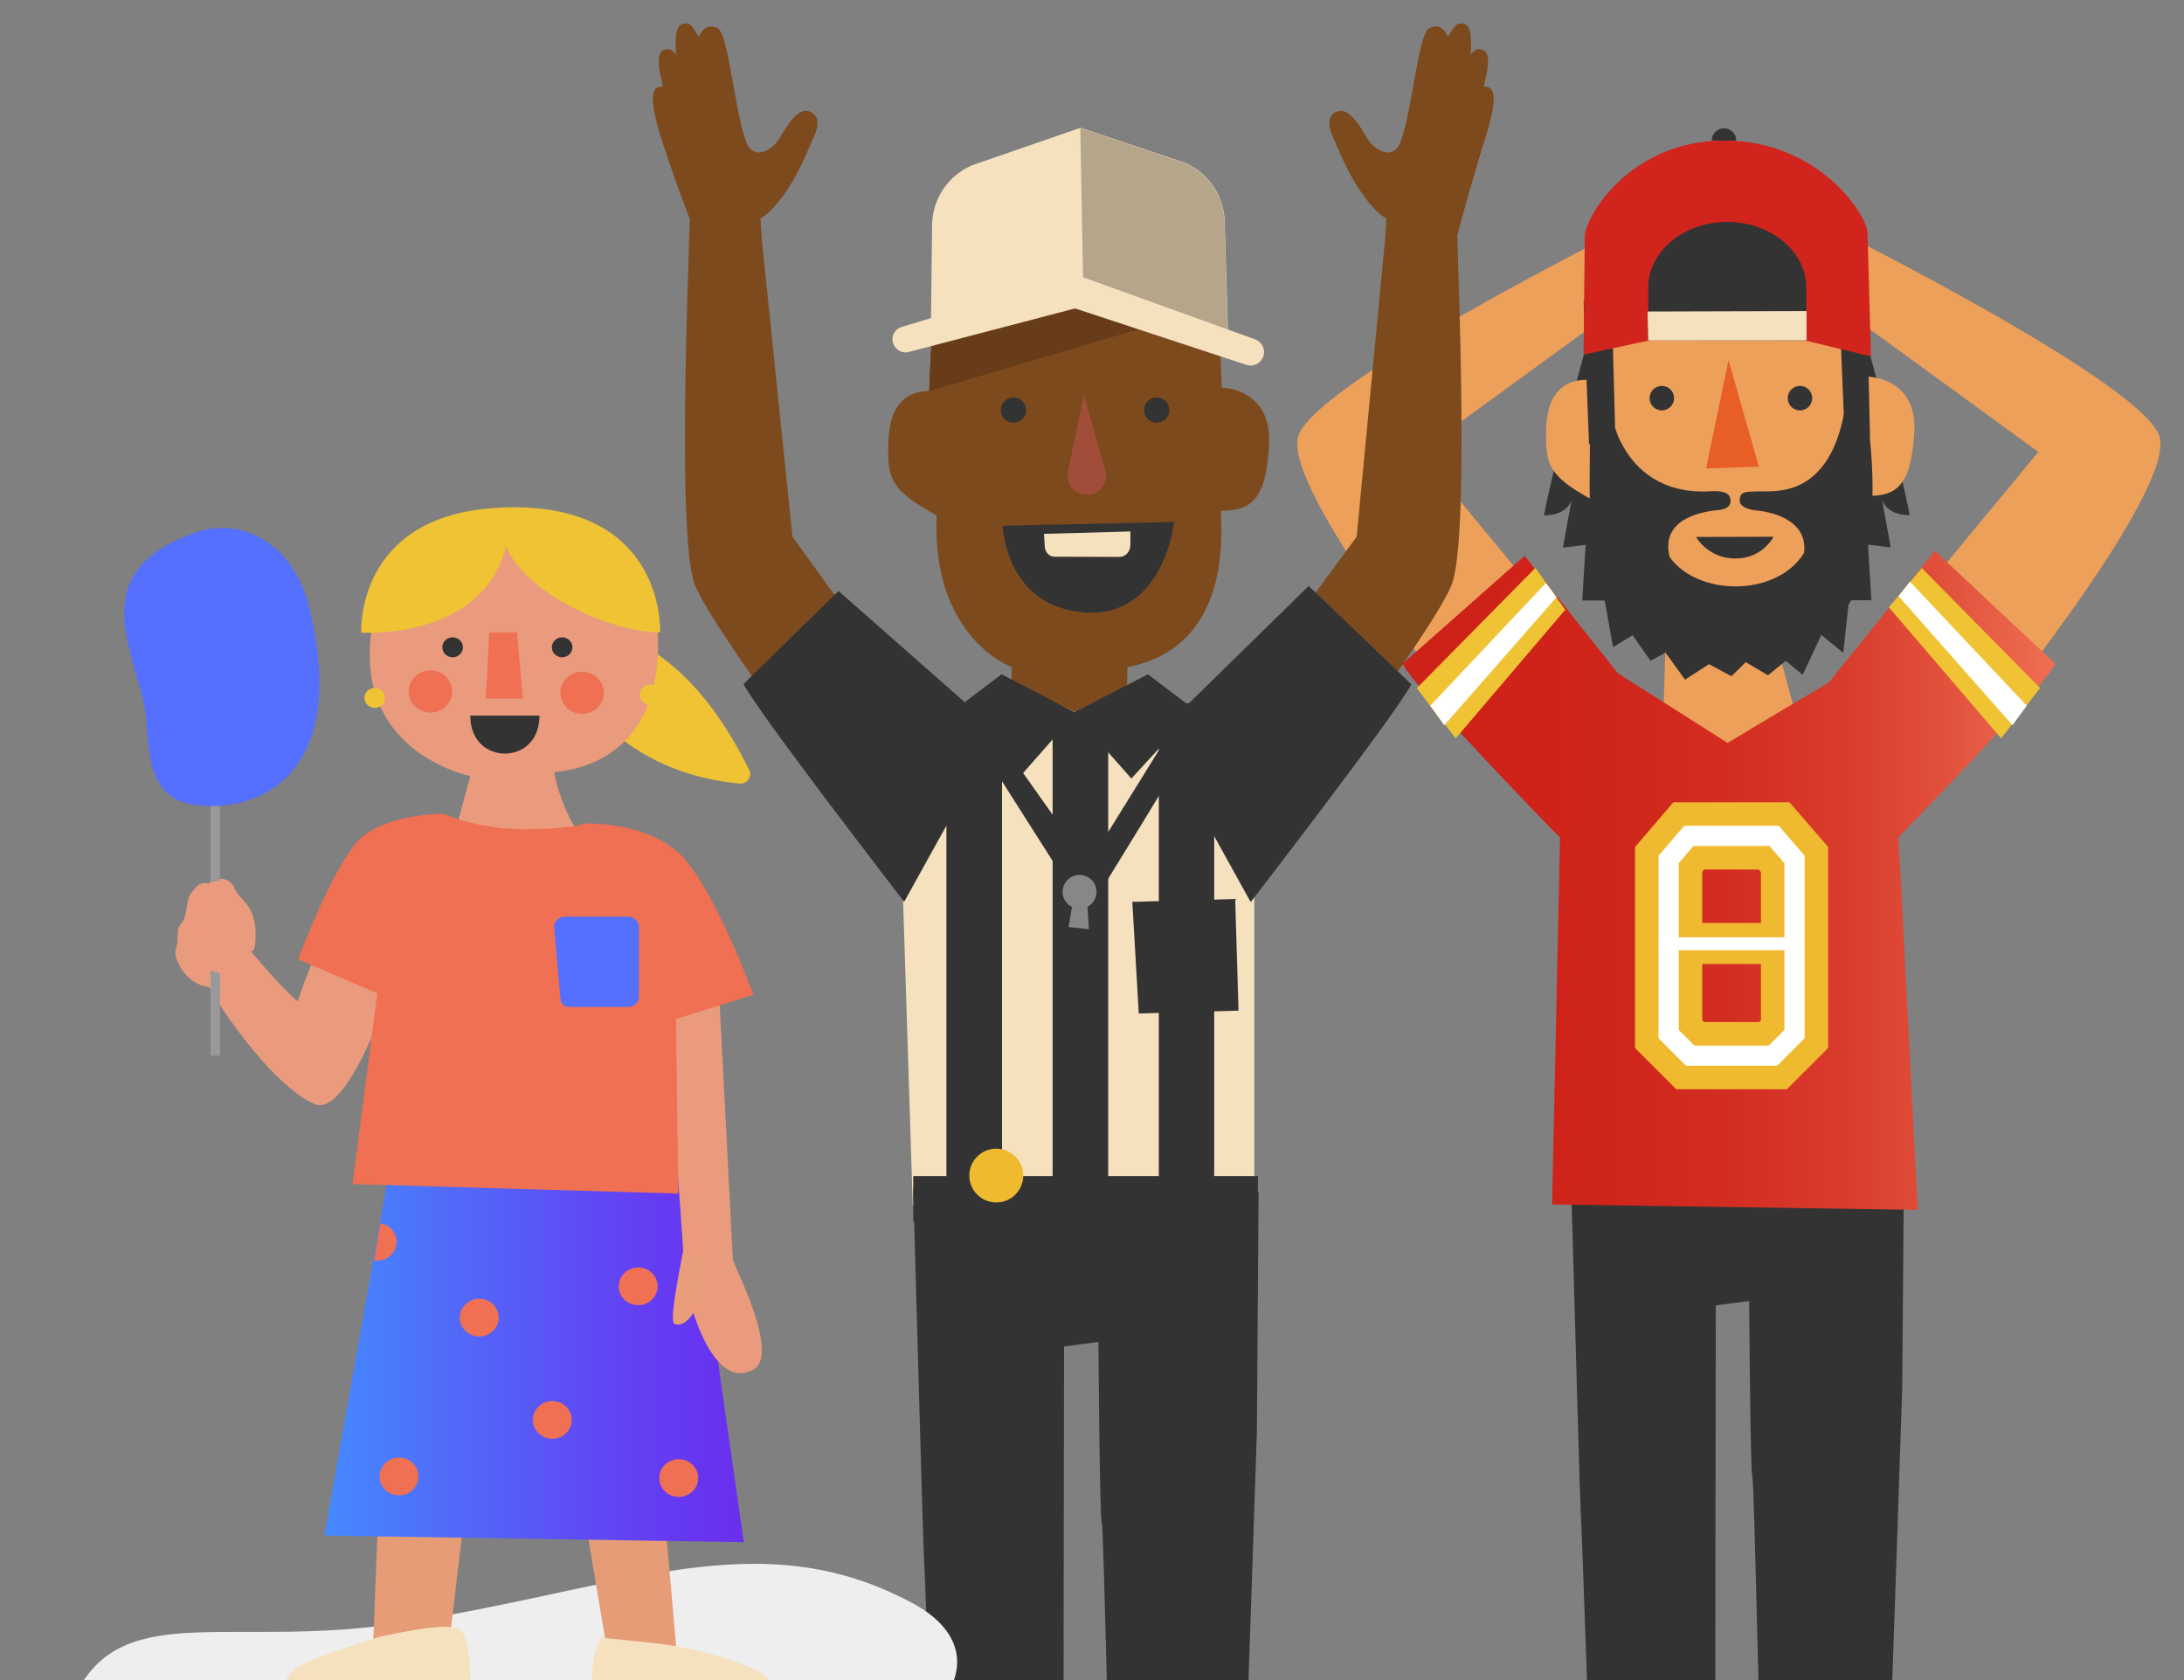 <svg width="650" height="500" viewBox="0 0 650 500" fill="none" xmlns="http://www.w3.org/2000/svg">
<rect x="0" y="0" width="650" height="500" fill="#808080" stroke="none"/>
<g clip-path="url(#clip0)">
<g clip-path="url(#clip1)">
<path d="M467.328 343.057C468.812 395.637 470.297 448.082 470.432 449.634C470.77 452.807 473.335 533.465 473.942 537.65C474.55 541.835 474.887 553.647 474.887 553.647C474.887 553.647 475.832 556.549 476.777 556.819C477.722 557.089 490.546 558.439 494.664 558.439C498.781 558.439 508.096 559.047 509.378 558.102C510.661 557.157 510.998 551.69 510.661 547.842C510.323 543.995 510.661 388.482 510.661 388.482L520.583 387.2C520.583 387.2 520.92 437.755 521.528 439.375C522.135 440.995 523.755 527.053 524.43 532.52C525.037 537.988 524.092 556.212 525.375 556.549C526.657 556.887 537.187 557.157 543.599 556.887C550.011 556.549 558.651 556.549 559.596 555.604C560.541 554.659 562.161 523.948 562.498 518.144C562.836 512.406 566.143 412.848 566.143 412.848L566.683 343.799" fill="#333333"/>
<path d="M463.278 177.689L429.867 215.825L421.7 204.755L456.933 169.049L463.278 177.689Z" fill="#F0BA30"/>
<path d="M546.097 90.415L606.641 134.491L565.198 184.641L594.964 210.425C594.964 210.425 646.937 145.965 642.752 130.104C638.567 114.242 545.017 67.737 545.017 67.737" fill="#EDA05A"/>
<path d="M482.987 90.415L422.442 134.491L463.885 184.574L434.119 210.358C434.119 210.358 382.146 145.898 386.331 130.036C390.516 114.174 484.067 67.669 484.067 67.669" fill="#EDA05A"/>
<path d="M472.457 92.71L471.445 105.265C471.445 105.265 462.333 138.541 459.498 153.39C466.72 153.39 467.733 148.733 467.733 148.733L465.168 162.975L471.917 162.165L470.905 178.701H477.587L480.084 192.606L485.889 189.028L491.221 196.656L496.891 193.551L507.353 177.891L472.457 92.71Z" fill="#333333"/>
<path d="M555.411 92.71L556.626 105.805C556.626 105.805 565.401 137.866 568.371 153.323C561.148 153.323 560.136 148.665 560.136 148.665L562.701 162.907L555.951 162.097L556.964 178.634H550.281L548.594 194.293L542.047 188.961L536.512 200.84L530.91 196.183L523.08 171.682L555.411 92.71Z" fill="#333333"/>
<path d="M494.596 226.422L495.676 192.673C495.676 192.673 472.525 184.371 474.077 148.868C460.51 141.511 459.903 138.001 460.173 127.404C460.51 116.874 465.708 113.027 472.187 113.027C472.525 101.485 474.347 71.449 474.347 71.449L554.601 74.621L555.546 112.082C555.546 112.082 570.665 112.014 569.72 128.686C568.775 145.358 563.848 147.585 555.816 147.585C556.154 155.617 558.313 186.936 528.952 192.673C532.732 205.565 537.929 226.422 537.929 226.422H494.596Z" fill="#EDA05A"/>
<path d="M527.872 159.735C527.872 159.735 524.632 166.215 516.465 166.215C508.298 166.215 504.788 159.802 504.788 159.802L527.872 159.735Z" fill="#333333"/>
<path d="M507.758 139.418L514.441 107.155L523.485 138.878L507.758 139.418Z" fill="#E75E26"/>
<path d="M564.996 249.168C570.193 243.836 608.126 204.755 611.704 197.533L575.863 163.92L544.274 203.135C536.444 207.725 514.171 221.09 514.171 221.09L481.502 200.368L453.761 165.405L417.447 197.533C421.025 204.823 459.565 244.511 464.29 249.303L461.928 358.446L570.733 360.066L565.468 257.268C565.266 255.243 565.063 252.273 564.996 249.168Z" fill="url(#paint0_linear)"/>
<path d="M494.596 122.139C496.609 122.139 498.241 120.507 498.241 118.494C498.241 116.481 496.609 114.849 494.596 114.849C492.583 114.849 490.951 116.481 490.951 118.494C490.951 120.507 492.583 122.139 494.596 122.139Z" fill="#333333"/>
<path d="M535.702 122.139C537.715 122.139 539.347 120.507 539.347 118.494C539.347 116.481 537.715 114.849 535.702 114.849C533.689 114.849 532.057 116.481 532.057 118.494C532.057 120.507 533.689 122.139 535.702 122.139Z" fill="#333333"/>
<path d="M479.612 87.986L480.692 127.606L472.93 132.331L471.31 89.673" fill="#333333"/>
<path d="M555.479 85.421L556.558 130.306L548.796 124.501L547.244 87.108" fill="#333333"/>
<path d="M471.31 105.535L471.647 70.504C471.715 64.362 485.282 41.818 513.158 41.818C541.034 41.818 555.614 63.619 555.816 69.424L556.829 106.075L515.25 96.018L471.31 105.535Z" fill="#D0241D"/>
<path d="M490.547 101.215V85.556C490.547 74.824 501.076 66.049 514.035 66.049C526.995 66.049 537.592 74.824 537.592 85.556V101.282" fill="#333333"/>
<path d="M537.659 101.282H490.546L490.344 92.71L537.659 92.575V101.282Z" fill="#F6E1BF"/>
<path d="M509.446 41.818C509.446 39.793 511.066 38.173 513.091 38.173C515.115 38.173 516.735 39.793 516.735 41.818" fill="#333333"/>
<path d="M465.843 181.469L433.242 219.74L421.7 204.755L456.933 169.049L465.843 181.469Z" fill="#EFC334"/>
<path d="M463.278 177.689L429.867 215.825L425.682 210.02L460.105 173.504L463.278 177.689Z" fill="white"/>
<path d="M562.161 180.726L595.572 219.74L607.181 204.755L571.948 169.049L562.161 180.726Z" fill="#EFC334"/>
<path d="M565.063 177.419L598.947 215.825L603.199 210.02L568.438 173.099L565.063 177.419Z" fill="white"/>
<path d="M556.019 126.796C556.019 126.796 549.809 106.682 549.336 122.139C549.336 122.206 549.336 122.274 549.336 122.274L548.999 122.139C544.409 148.26 528.21 146.1 523.958 146.235C519.705 146.37 517.748 146.033 517.748 149.07C517.95 151.703 523.215 151.973 523.215 151.973C528.142 152.513 538.064 155.145 536.917 164.527C536.917 164.595 536.849 164.595 536.849 164.662C528.682 177.756 505.193 177.486 496.891 165.742C496.891 165.742 496.891 165.742 496.891 165.675C494.326 154.942 505.261 152.513 510.458 151.905C511.943 151.77 515.048 151.635 515.048 149.003C515.048 146.1 511.538 146.168 509.648 146.168C507.826 146.168 489.804 148.665 481.502 129.699C481.029 128.281 480.692 127.404 480.692 127.404L480.49 127.269C480.49 127.201 480.422 127.134 480.422 127.066L480.49 127.201L473.47 121.936C473.47 121.936 472.39 153.93 473.942 161.22C475.495 168.442 479.072 197.398 514.17 197.398C527.602 197.398 545.422 190.176 551.361 177.756C561.013 157.845 556.019 126.796 556.019 126.796Z" fill="#333333"/>
<path d="M527.67 314.168L534.082 307.756V255.783L528.007 248.763H502.628L496.621 255.783V307.756L503.033 314.168H527.67Z" stroke="#F0BA30" stroke-width="20" stroke-miterlimit="10"/>
<path d="M527.67 314.168L534.082 307.756V255.783L528.007 248.763H502.628L496.621 255.783V307.756L503.033 314.168H527.67Z" stroke="white" stroke-width="6" stroke-miterlimit="10"/>
<path d="M495.204 193.551L501.481 202.258L508.636 197.668L515.318 201.245L519.57 197.061L526.185 200.975L533.34 195.171L531.45 189.838" fill="#333333"/>
<path d="M530.775 274.682H500.266V286.899H530.775V274.682Z" fill="#F0BA30"/>
<path d="M535.162 278.934H495.744V282.782H535.162V278.934Z" fill="white"/>
</g>
<g clip-path="url(#clip2)">
<path d="M433.249 54.32C433.249 65.158 437.795 157.46 432.183 173.611C427.566 186.858 378.057 251.604 378.057 251.604L358.311 221.569L403.771 159.727L414.141 51.061" fill="#7D4A1D"/>
<path d="M419.54 35.619C424.441 27.756 430.834 7.708 434.101 7.071C437.368 6.433 439.002 8.913 436.871 23.08C434.74 37.248 431.331 51.699 431.189 53.116" fill="#7D4A1D"/>
<path d="M422.736 51.699C428.774 44.686 438.292 25.914 441.559 25.772C444.898 25.631 446.105 28.322 441.772 41.994C437.44 55.666 431.828 77.059 431.473 78.334" fill="#7D4A1D"/>
<path d="M421.031 40.577C427.069 33.564 436.587 14.792 439.855 14.651C443.193 14.509 444.401 17.201 440.068 30.872C435.735 44.544 430.123 58.287 429.768 59.633" fill="#7D4A1D"/>
<path d="M412.579 65.016C412.579 65.016 405.333 61.545 397.875 43.411C397.875 43.411 397.094 41.64 397.094 41.711C395.531 38.452 394.963 35.619 396.596 34.06C400.645 30.235 404.694 37.39 406.896 41.144C409.098 44.898 414.709 47.803 416.769 42.419C420.463 32.573 422.026 9.692 425.506 8.275C428.987 6.858 432.538 8.558 433.249 24.71C433.959 40.861 433.391 57.649 433.533 59.208L421.031 63.741L412.792 89.81L411.726 86.622L412.579 65.016Z" fill="#7D4A1D"/>
<path d="M300.846 211.439L301.13 198.546C301.13 198.546 277.193 189.975 278.755 153.352C264.691 145.772 264.052 142.159 264.407 131.25C264.762 120.341 269.805 116.374 276.553 116.374C276.838 104.473 279.111 73.446 279.111 73.446L362.075 76.776L363.638 115.382C363.638 115.382 378.625 115.382 377.702 132.525C376.779 149.668 371.664 152.006 363.354 152.006C363.638 160.294 365.911 192.596 335.58 198.546C334.941 213.422 336.859 219.656 336.859 219.656L300.846 211.439Z" fill="#7D4A1D"/>
<path d="M276.553 116.374C276.837 104.473 279.11 73.446 279.11 73.446L362.075 76.776L361.294 91.368" fill="#683B19"/>
<path d="M300.42 202.513L320.309 212.076L338.209 202.867C338.209 202.867 355.753 214.768 356.748 214.414C357.742 214.06 374.506 201.026 374.506 201.026C375.145 200.034 396.099 216.752 394.181 221.64C392.192 226.598 374.293 242.112 373.298 243.104C372.304 244.095 372.943 258.971 373.298 265.205V360.412L271.652 358.782L268.527 260.105" fill="#F6E1BF"/>
<path d="M298.431 156.468C298.431 156.468 299.141 180.553 322.795 182.254C346.448 183.954 349.432 155.335 349.432 155.335L298.431 156.468Z" fill="#333333"/>
<path d="M323.434 147.26C319.811 147.26 317.041 143.93 317.823 140.388L322.582 117.578L328.975 140.034C330.04 143.576 327.27 147.26 323.434 147.26Z" fill="#A04E3A"/>
<path d="M310.719 158.877L310.933 162.631C311.004 164.332 312.282 165.678 313.774 165.678L333.165 165.748C335.012 165.748 336.433 164.119 336.433 162.136V158.169L310.719 158.877Z" fill="#F6E1BF"/>
<path d="M277.051 97.744L277.406 67C277.477 59.279 282.094 52.336 289.197 49.219L321.587 38.027L352.628 48.44C359.66 51.486 364.277 58.287 364.49 65.937L365.556 101.569L322.511 87.897L277.051 97.744Z" fill="#F6E1BF"/>
<path d="M321.516 38.098L352.557 48.511C359.589 51.557 364.206 58.358 364.419 66.008L365.485 101.64L322.44 87.968" fill="#B5A58A"/>
<path d="M270.445 104.757L319.954 91.793L370.954 108.582C373.014 109.29 375.216 108.157 375.997 106.103C376.708 104.048 375.642 101.781 373.582 101.002L319.954 81.663L268.314 97.319C266.112 98.027 264.975 100.506 265.97 102.561C266.822 104.332 268.669 105.253 270.445 104.757Z" fill="#F6E1BF"/>
<path d="M271.794 353.753C273.286 408.015 274.849 462.135 274.991 463.764C275.346 467.094 277.974 550.329 278.613 554.579C279.253 558.9 279.608 571.084 279.608 571.084C279.608 571.084 280.602 574.059 281.597 574.414C282.591 574.768 295.803 576.043 300.136 576.043C304.469 576.043 314.058 576.68 315.337 575.689C316.686 574.697 316.97 569.101 316.686 565.134C316.331 561.167 316.686 400.718 316.686 400.718L326.915 399.373C326.915 399.373 327.27 451.509 327.909 453.21C328.548 454.839 330.253 543.67 330.892 549.337C331.532 555.004 330.537 573.776 331.887 574.13C333.236 574.484 344.104 574.768 350.781 574.484C357.458 574.201 366.337 574.13 367.332 573.139C368.326 572.147 369.96 540.482 370.315 534.532C370.67 528.581 374.079 425.866 374.079 425.866L374.577 354.603" fill="#333333"/>
<path d="M367.616 267.543L337.001 268.393L338.919 301.616L368.61 300.766L367.616 267.543Z" fill="#333333"/>
<path d="M298.076 200.672L284.154 211.226L303.048 231.699L320.238 212.147L298.076 200.672Z" fill="#333333"/>
<path d="M341.618 200.672L355.54 211.226L336.717 231.699L319.456 212.147L341.618 200.672Z" fill="#333333"/>
<path d="M205.593 54.32C205.593 65.158 201.047 157.46 206.658 173.611C211.275 186.858 260.784 251.604 260.784 251.604L280.531 221.569L235.852 159.727L224.629 50.99" fill="#7D4A1D"/>
<path d="M300.988 210.872L287.421 209.243L249.561 175.878L221.291 203.576C225.269 211.581 269.095 268.393 269.095 268.393" fill="#333333"/>
<path d="M340.34 210.872L353.907 209.243L389.493 174.391L420.037 203.647C416.059 211.651 372.233 268.464 372.233 268.464" fill="#333333"/>
<path d="M301.627 125.796C303.707 125.796 305.392 124.115 305.392 122.041C305.392 119.968 303.707 118.287 301.627 118.287C299.548 118.287 297.863 119.968 297.863 122.041C297.863 124.115 299.548 125.796 301.627 125.796Z" fill="#333333"/>
<path d="M344.246 125.796C346.325 125.796 348.011 124.115 348.011 122.041C348.011 119.968 346.325 118.287 344.246 118.287C342.167 118.287 340.482 119.968 340.482 122.041C340.482 124.115 342.167 125.796 344.246 125.796Z" fill="#333333"/>
<path d="M298.218 354.39H281.668V229.786L298.218 213.352V354.39Z" fill="#333333"/>
<path d="M329.827 354.39H313.277V212.36L329.827 212.785V354.39Z" fill="#333333"/>
<path d="M344.885 354.39H361.365V229.786L344.885 214.627V354.39Z" fill="#333333"/>
<path d="M374.364 349.998H271.794V363.67H374.364V349.998Z" fill="#333333"/>
<path d="M296.513 357.861C300.946 357.861 304.54 354.278 304.54 349.857C304.54 345.436 300.946 341.852 296.513 341.852C292.08 341.852 288.487 345.436 288.487 349.857C288.487 354.278 292.08 357.861 296.513 357.861Z" fill="#F0BA30"/>
<path d="M219.373 35.619C214.472 27.756 208.079 7.708 204.812 7.071C201.544 6.433 199.911 8.913 202.042 23.08C204.173 37.248 207.582 51.699 207.724 53.116" fill="#7D4A1D"/>
<path d="M216.106 51.699C210.068 44.686 200.621 25.914 197.282 25.772C193.944 25.631 192.736 28.322 197.069 41.994C201.402 55.666 207.014 69.408 207.369 70.754" fill="#7D4A1D"/>
<path d="M217.881 40.577C211.844 33.493 202.397 14.792 199.058 14.651C195.72 14.509 194.512 17.201 198.845 30.872C203.178 44.544 208.789 58.287 209.145 59.633" fill="#7D4A1D"/>
<path d="M226.334 65.016C226.334 65.016 233.579 61.545 241.038 43.411C241.038 43.411 241.819 41.64 241.819 41.711C243.382 38.452 243.95 35.619 242.316 34.06C238.267 30.235 234.219 37.39 232.017 41.144C229.815 44.898 224.203 47.803 222.143 42.419C218.45 32.573 216.887 9.692 213.407 8.275C209.926 6.858 206.374 8.558 205.664 24.71C204.954 40.861 205.522 57.649 205.38 59.208L217.881 63.741L226.121 89.81L227.187 79.042L226.334 65.016Z" fill="#7D4A1D"/>
<path d="M298.715 221.852C298.715 221.852 297.508 218.168 294.524 219.727C291.47 221.285 292.678 223.411 294.169 226.032C295.661 228.653 323.363 272.005 323.363 272.005C323.363 272.005 355.327 220.294 354.546 220.294C354.191 220.294 354.546 218.594 351.42 218.027C348.295 217.46 346.093 221.356 346.093 221.356L323.789 257.342L298.715 221.852Z" fill="#333333"/>
<path d="M321.303 270.447C324.089 270.447 326.346 268.195 326.346 265.418C326.346 262.64 324.089 260.388 321.303 260.388C318.518 260.388 316.26 262.64 316.26 265.418C316.26 268.195 318.518 270.447 321.303 270.447Z" fill="#878787"/>
<path d="M319.385 267.826L318.036 275.902L324.073 276.539L323.434 266.055" fill="#878787"/>
</g>
<g clip-path="url(#clip3)">
<path d="M119.582 483C185.44 472.831 225.664 452.492 271.478 477.057C304.066 494.491 275.773 528.829 202.075 539.593C111.469 552.932 4.638 537.876 23.113 503.141C37.43 476.199 69.473 490.727 119.582 483Z" fill="#EEEEEE"/>
<path d="M117.605 321.279L110.583 501.49L132.467 499.641L152.92 325.77L182.031 499.179L202.075 499.641L186.326 319.364L181.213 267.592L118.219 270.696L117.605 321.279Z" fill="#E69C77"/>
<path d="M112.901 487.161C112.901 487.161 91.63 493.632 88.153 496.406C84.676 499.245 81.267 505.915 83.653 507.236C86.04 508.556 130.763 507.5 133.695 507.5C136.626 507.5 140.376 507.764 140.103 504.132C139.83 500.5 140.376 487.095 136.626 484.783C132.876 482.472 112.901 487.161 112.901 487.161Z" fill="#F6E1BF"/>
<path d="M178.895 487.359C178.895 487.359 176.236 491.981 176.236 498.717C176.236 505.387 174.873 507.236 175.963 507.962C177.054 508.754 191.099 509.745 199.348 509.283C207.597 508.754 229.413 508.226 229.413 508.226C229.413 508.226 232.618 508.49 231.527 504.132C230.436 499.774 227.027 497.132 215.846 493.5C204.665 489.868 193.962 488.944 193.962 488.944L178.895 487.359Z" fill="#F6E1BF"/>
<path d="M121.627 315.468L96.539 456.982L221.368 458.963L200.916 315.864L121.627 315.468Z" fill="url(#paint1_linear)"/>
<path d="M165.942 195.019C165.942 195.019 177.6 229.225 220.141 233.188C222.323 233.386 223.959 231.14 223.005 229.225C209.029 200.896 193.144 190.528 175.895 185.378" fill="#EFC334"/>
<path d="M139.967 230.942C139.967 230.942 103.765 223.943 110.992 184.915C118.219 145.888 148.83 154.473 154.488 153.747C160.079 152.954 193.144 159.162 195.53 184.915C197.916 210.669 187.485 227.442 164.919 229.82C168.123 246.197 177.532 254.583 177.532 254.583C177.532 254.583 167.51 285.95 152.443 283.639C137.376 281.328 131.581 261.847 131.581 261.847L139.967 230.942Z" fill="#EA9B7D"/>
<path d="M107.515 188.283C107.515 188.283 143.648 190.661 150.602 162.595C156.465 176.727 181.827 188.217 196.484 188.217C196.553 177.321 190.894 148.794 148.216 151.105C105.538 153.416 107.515 188.283 107.515 188.283Z" fill="#EFC334"/>
<path d="M167.305 195.613C169 195.613 170.373 194.283 170.373 192.642C170.373 191 169 189.67 167.305 189.67C165.611 189.67 164.237 191 164.237 192.642C164.237 194.283 165.611 195.613 167.305 195.613Z" fill="#333333"/>
<path d="M193.485 209.679C195.179 209.679 196.553 208.348 196.553 206.707C196.553 205.066 195.179 203.736 193.485 203.736C191.79 203.736 190.417 205.066 190.417 206.707C190.417 208.348 191.79 209.679 193.485 209.679Z" fill="#EFC334"/>
<path d="M111.537 210.669C113.232 210.669 114.605 209.339 114.605 207.698C114.605 206.057 113.232 204.726 111.537 204.726C109.843 204.726 108.469 206.057 108.469 207.698C108.469 209.339 109.843 210.669 111.537 210.669Z" fill="#EFC334"/>
<path d="M173.236 212.452C176.813 212.452 179.713 209.644 179.713 206.179C179.713 202.714 176.813 199.906 173.236 199.906C169.659 199.906 166.76 202.714 166.76 206.179C166.76 209.644 169.659 212.452 173.236 212.452Z" fill="#EF7053"/>
<path d="M128.104 212.056C131.681 212.056 134.581 209.247 134.581 205.783C134.581 202.318 131.681 199.509 128.104 199.509C124.527 199.509 121.627 202.318 121.627 205.783C121.627 209.247 124.527 212.056 128.104 212.056Z" fill="#EF7053"/>
<path d="M160.556 212.981C160.556 220.641 155.374 224.273 150.261 224.273C145.216 224.273 139.967 220.707 139.967 212.981H160.556Z" fill="#333333"/>
<path d="M145.625 188.217L144.603 207.896H155.647L153.875 188.217H145.625Z" fill="#EF7053"/>
<path d="M134.717 195.613C136.412 195.613 137.785 194.283 137.785 192.642C137.785 191 136.412 189.67 134.717 189.67C133.023 189.67 131.649 191 131.649 192.642C131.649 194.283 133.023 195.613 134.717 195.613Z" fill="#333333"/>
<path d="M213.869 292.752L218.096 374.504C218.096 374.768 218.164 375.032 218.232 375.296C219.596 378.928 231.799 403.031 224.368 407.522C211.21 415.05 203.37 383.485 203.507 376.617C203.643 369.683 196.007 279.346 196.007 279.346" fill="#EA9B7D"/>
<path d="M120.537 281.262C120.537 281.262 105.265 333.496 93.607 328.543C81.949 323.59 66.541 301.799 62.246 293.742C55.156 293.082 51.27 284.827 52.361 282.252C53.452 279.677 52.02 276.903 53.929 274.856C55.906 272.809 55.156 267.988 56.929 265.743C58.701 263.498 59.587 262.309 62.246 262.97C63.133 260.923 68.45 260.724 69.677 264.158C70.905 267.592 75.677 268.781 76.018 276.837C76.359 284.893 74.45 282.846 74.45 282.846C74.45 282.846 84.54 294.997 88.63 297.969C93.403 283.375 102.266 265.545 102.266 265.545" fill="#EA9B7D"/>
<path d="M112.287 295.591L88.698 285.488C88.698 285.488 99.061 257.885 106.765 250.027C114.469 242.168 131.99 242.168 131.99 242.168C131.99 242.168 141.876 246.791 156.056 246.791C170.237 246.791 173.918 245.074 173.918 245.074C173.918 245.074 193.485 244.282 203.438 255.309C213.392 266.337 224.232 296.053 224.232 296.053L201.188 303.251L201.87 355.221L104.924 352.382L112.287 295.591Z" fill="#EF7053"/>
<path d="M65.451 236.753H62.655V262.507L65.451 262.111V236.753Z" fill="#999999"/>
<path d="M65.451 289.648L62.655 288.79V314.147H65.451V289.648Z" fill="#999999"/>
<path d="M43.089 210.735C44.725 219.914 42.203 237.282 57.747 239.527C76.563 242.234 104.379 230.942 91.971 180.557C87.199 161.341 71.655 154.011 58.769 158.303C24.477 169.793 40.157 193.896 43.089 210.735Z" fill="#556FFE"/>
<path d="M204.461 365.787C204.597 367.372 198.598 392.928 200.711 393.984C202.825 395.041 207.733 392.796 209.847 380.183" fill="#E99D7A"/>
<path d="M118.764 445.03C121.965 445.03 124.559 442.517 124.559 439.417C124.559 436.317 121.965 433.804 118.764 433.804C115.564 433.804 112.969 436.317 112.969 439.417C112.969 442.517 115.564 445.03 118.764 445.03Z" fill="#EF7053"/>
<path d="M164.374 428.191C167.574 428.191 170.168 425.678 170.168 422.578C170.168 419.478 167.574 416.965 164.374 416.965C161.173 416.965 158.579 419.478 158.579 422.578C158.579 425.678 161.173 428.191 164.374 428.191Z" fill="#EF7053"/>
<path d="M142.626 397.749C145.826 397.749 148.42 395.235 148.42 392.135C148.42 389.035 145.826 386.522 142.626 386.522C139.425 386.522 136.831 389.035 136.831 392.135C136.831 395.235 139.425 397.749 142.626 397.749Z" fill="#EF7053"/>
<path d="M202.007 445.492C205.207 445.492 207.802 442.979 207.802 439.879C207.802 436.779 205.207 434.266 202.007 434.266C198.806 434.266 196.212 436.779 196.212 439.879C196.212 442.979 198.806 445.492 202.007 445.492Z" fill="#EF7053"/>
<path d="M189.939 388.437C193.14 388.437 195.734 385.924 195.734 382.824C195.734 379.724 193.14 377.211 189.939 377.211C186.739 377.211 184.145 379.724 184.145 382.824C184.145 385.924 186.739 388.437 189.939 388.437Z" fill="#EF7053"/>
<path d="M113.174 364.07C116.31 364.533 118.491 367.438 117.946 370.476C117.401 373.513 114.469 375.626 111.333 375.098" fill="#EF7053"/>
<path d="M186.94 299.685H169.419C168.055 299.685 166.896 298.695 166.828 297.374L164.919 275.913C164.919 274.196 166.351 272.809 168.123 272.809H186.94C188.712 272.809 190.144 274.196 190.144 275.913V296.582C190.144 298.299 188.712 299.685 186.94 299.685Z" fill="#556FFE"/>
</g>
</g>
<defs>
<linearGradient id="paint0_linear" x1="417.413" y1="262.007" x2="611.676" y2="262.007" gradientUnits="userSpaceOnUse">
<stop stop-color="#CE2118"/>
<stop offset="0.295" stop-color="#CF241A"/>
<stop offset="0.5" stop-color="#D32D21"/>
<stop offset="0.678" stop-color="#D93C2C"/>
<stop offset="0.84" stop-color="#E2523D"/>
<stop offset="0.991" stop-color="#EE6E51"/>
<stop offset="1" stop-color="#EF7053"/>
</linearGradient>
<linearGradient id="paint1_linear" x1="96.57" y1="387.223" x2="221.39" y2="387.223" gradientUnits="userSpaceOnUse">
<stop stop-color="#448AFF"/>
<stop offset="0.313" stop-color="#5269F9"/>
<stop offset="0.768" stop-color="#633EF2"/>
<stop offset="1" stop-color="#6A2EEF"/>
</linearGradient>
<clipPath id="clip0">
<rect width="650" height="500" fill="white"/>
</clipPath>
<clipPath id="clip1">
<rect width="334.515" height="585.671" fill="white" transform="translate(352.65 38.173)"/>
</clipPath>
<clipPath id="clip2">
<rect width="309.839" height="631.239" fill="white" transform="translate(161.056 7)"/>
</clipPath>
<clipPath id="clip3">
<rect width="263.908" height="393.44" fill="white" transform="translate(21 150.973)"/>
</clipPath>
</defs>
</svg>
